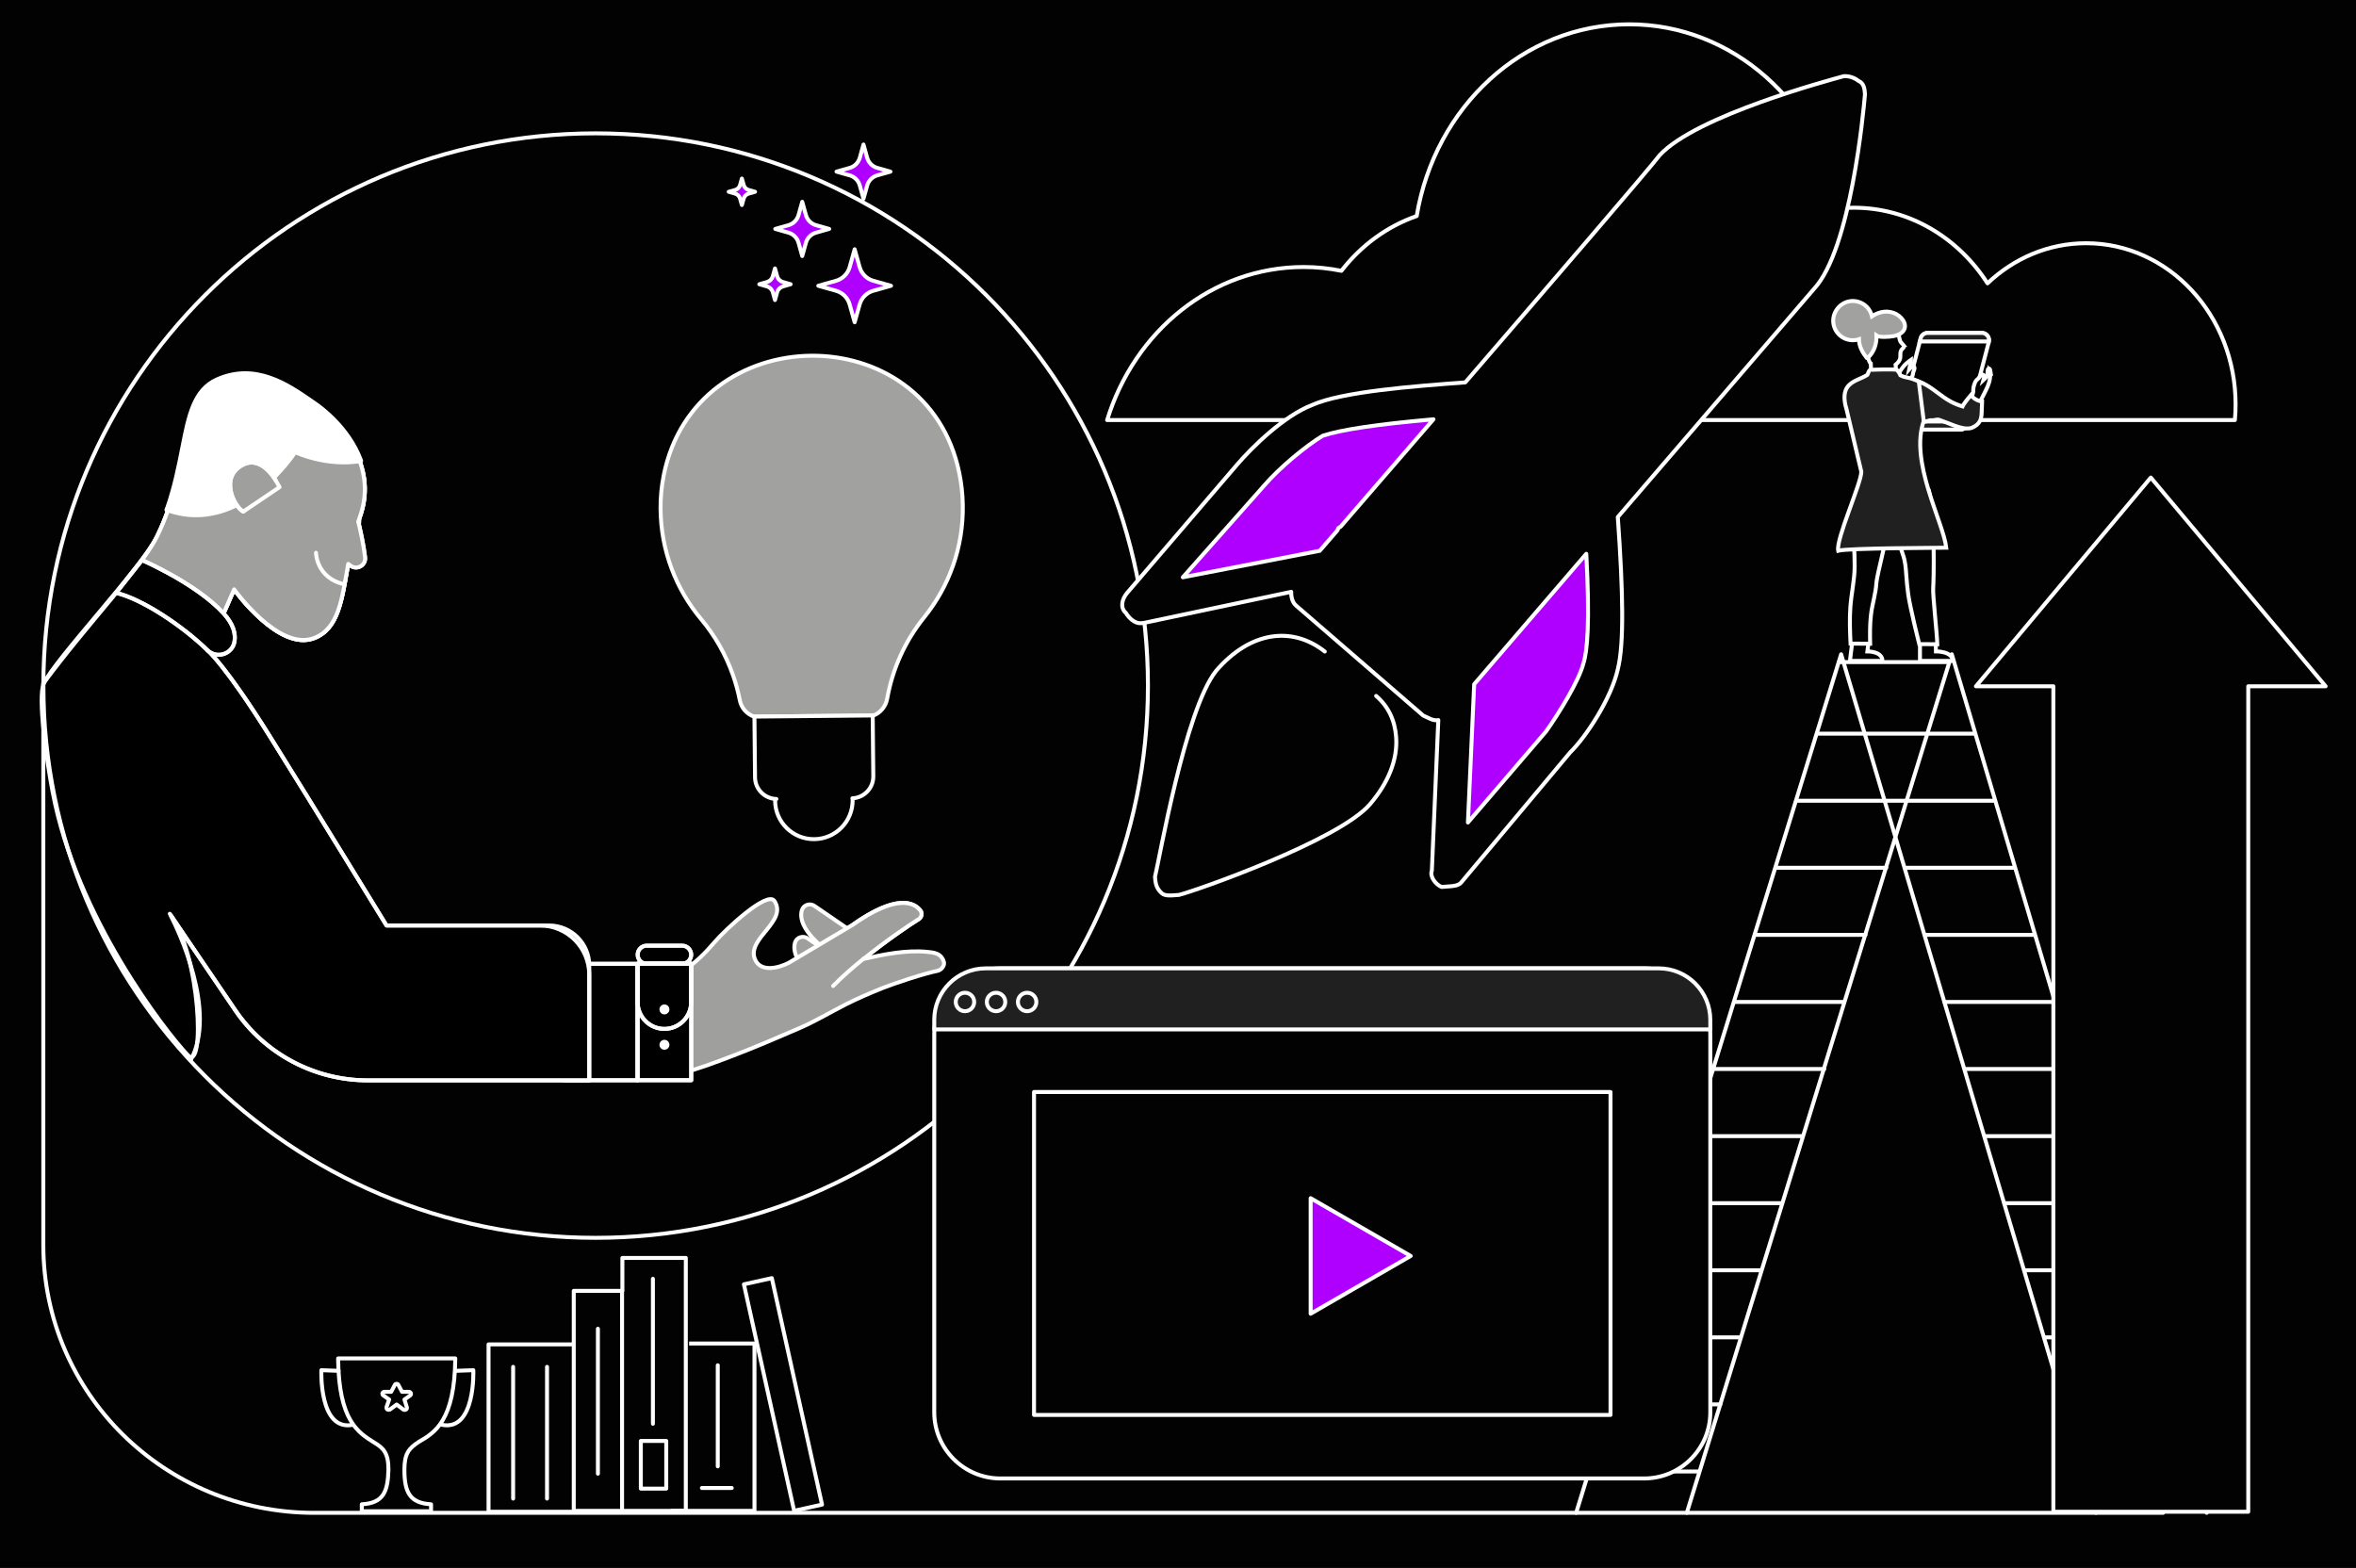 <svg width="595" height="396" viewBox="0 0 595 396" fill="none" xmlns="http://www.w3.org/2000/svg">
<rect x="0" y="0" width="595" height="396" fill="#333333" stroke="none"/>
<g clip-path="url(#clip0_3183_2426)">
<path vector-effect="non-scaling-stroke" d="M595 0H0V396H595V0Z" fill="#020202"/>
<path vector-effect="non-scaling-stroke" d="M279.61 106.09C286.5 83.64 306.1 67.44 329.22 67.44C332.48 67.44 335.67 67.78 338.77 68.4C343.71 62.02 350.28 57.17 357.78 54.57C362.34 27.04 384.63 6.14 411.46 6.14C437.65 6.14 459.52 26.06 464.79 52.62C465.9 52.52 467.02 52.46 468.15 52.46C482.16 52.46 494.52 60.02 501.94 71.56C508.59 65.26 517.3 61.43 526.85 61.43C547.7 61.43 564.59 79.66 564.59 102.15C564.59 103.48 564.53 104.8 564.41 106.1H279.6L279.61 106.09Z" fill="#020202" stroke="white" stroke-linecap="round" stroke-linejoin="round"/>
<path vector-effect="non-scaling-stroke" d="M219.34 238.16L205.69 228.81C204.53 228.01 202.92 228.55 202.51 229.88C201.8 232.31 202.92 236.83 213.91 243.71" fill="#9F9F9D"/>
<path vector-effect="non-scaling-stroke" d="M219.34 238.16L205.69 228.81C204.53 228.01 202.92 228.55 202.51 229.88C201.8 232.31 202.92 236.83 213.91 243.71" stroke="white" stroke-linecap="round" stroke-linejoin="round"/>
<path vector-effect="non-scaling-stroke" d="M217.61 246.35L203.96 237C202.8 236.2 201.19 236.74 200.78 238.07C200.07 240.5 201.19 245.02 212.18 251.9" fill="#9F9F9D"/>
<path vector-effect="non-scaling-stroke" d="M217.61 246.35L203.96 237C202.8 236.2 201.19 236.74 200.78 238.07C200.07 240.5 201.19 245.02 212.18 251.9" stroke="white" stroke-linecap="round" stroke-linejoin="round"/>
<path vector-effect="non-scaling-stroke" d="M208.02 251.87C212.98 245.01 228.43 234.31 232 232.16C232.76 231.69 233 230.66 232.43 229.94C230.59 227.61 224.84 224.76 208.21 239.26L208.02 251.87Z" fill="#9F9F9D" stroke="white" stroke-linecap="round" stroke-linejoin="round"/>
<path vector-effect="non-scaling-stroke" d="M215.2 233.69C226.54 225.65 230.88 227.99 232.43 229.96C232.99 230.67 232.77 231.71 231.98 232.18C229.9 233.44 223.78 237.6 218.06 242.21C223.27 241.03 228.95 239.87 234.32 240.43C235.7 240.57 237.18 240.75 237.96 242.02C238.37 242.69 238.61 243.34 238.21 244.08C237.93 244.61 237.36 245.1 236.76 245.21C233.53 245.84 225.95 248.34 222.82 249.58C219.69 250.84 216.47 252.23 213.52 253.72C209.57 255.74 205.87 257.97 201.75 259.75C196.22 262.14 190.7 264.51 185.07 266.66C180.46 268.43 176.21 270.03 170.17 271.69C169.7 270.89 165.46 251.83 164.46 249.62C171.86 246.07 175.29 244.01 180.62 237.79C183.18 234.8 193.79 224.88 195.57 227.55C198.98 232.67 188.76 236.94 190.58 242.06C191.9 245.74 196.62 244.52 199.22 243.17L215.18 233.69H215.2Z" fill="#9F9F9D" stroke="white" stroke-linecap="round" stroke-linejoin="round"/>
<path vector-effect="non-scaling-stroke" d="M210.41 249.03C212.55 246.8 215.33 244.38 218.19 242.07Z" fill="#9F9F9D"/>
<path vector-effect="non-scaling-stroke" d="M210.41 249.03C212.55 246.8 215.33 244.38 218.19 242.07" stroke="white" stroke-linecap="round" stroke-linejoin="round"/>
<path vector-effect="non-scaling-stroke" d="M142.5 243.43H161.04V272.85H142.5V243.43Z" fill="black" stroke="white" stroke-linecap="round" stroke-linejoin="round"/>
<path vector-effect="non-scaling-stroke" d="M142.5 243.43H161.04V272.85H142.5V243.43Z" stroke="white" stroke-linecap="round" stroke-linejoin="round"/>
<path vector-effect="non-scaling-stroke" d="M163.32 238.85H172.28C173.54 238.85 174.56 239.87 174.56 241.13C174.56 242.39 173.54 243.41 172.28 243.41H163.32C162.06 243.41 161.04 242.39 161.04 241.13C161.04 239.87 162.06 238.85 163.32 238.85Z" fill="black" stroke="white" stroke-linecap="round" stroke-linejoin="round"/>
<path vector-effect="non-scaling-stroke" d="M163.32 238.85H172.28C173.54 238.85 174.56 239.87 174.56 241.13C174.56 242.39 173.54 243.41 172.28 243.41H163.32C162.06 243.41 161.04 242.39 161.04 241.13C161.04 239.87 162.06 238.85 163.32 238.85Z" stroke="white" stroke-linecap="round" stroke-linejoin="round"/>
<path vector-effect="non-scaling-stroke" d="M161.04 243.42H174.57V272.84H161.04V243.42Z" fill="black" stroke="white" stroke-linecap="round" stroke-linejoin="round"/>
<path vector-effect="non-scaling-stroke" d="M174.56 243.41H161.03V253.1C161.03 256.83 164.06 259.87 167.79 259.87C171.52 259.87 174.55 256.84 174.55 253.1V243.41H174.56Z" fill="black" stroke="white" stroke-linecap="round" stroke-linejoin="round"/>
<path vector-effect="non-scaling-stroke" d="M161.04 243.42H174.57V272.84H161.04V243.42Z" stroke="white" stroke-linecap="round" stroke-linejoin="round"/>
<path vector-effect="non-scaling-stroke" d="M174.56 243.41H161.03V253.1C161.03 256.83 164.06 259.87 167.79 259.87C171.52 259.87 174.55 256.84 174.55 253.1V243.41H174.56Z" stroke="white" stroke-linecap="round" stroke-linejoin="round"/>
<path vector-effect="non-scaling-stroke" d="M167.03 254.95C167.03 255.38 167.38 255.72 167.8 255.72C168.22 255.72 168.57 255.37 168.57 254.95C168.57 254.52 168.22 254.18 167.8 254.18C167.38 254.18 167.03 254.53 167.03 254.95Z" fill="white" stroke="white" stroke-linecap="round" stroke-linejoin="round"/>
<path vector-effect="non-scaling-stroke" d="M167.03 263.88C167.03 264.31 167.38 264.65 167.8 264.65C168.22 264.65 168.57 264.3 168.57 263.88C168.57 263.46 168.22 263.11 167.8 263.11C167.38 263.11 167.03 263.46 167.03 263.88Z" fill="white" stroke="white" stroke-linecap="round" stroke-linejoin="round"/>
<path vector-effect="non-scaling-stroke" d="M13.3 200.07C11.71 191.66 9.5 176.14 11.04 172.68C13.73 166.67 35.81 143.4 39.7 135.42C48.75 116.86 44.87 100.62 55.02 96.16C65 91.78 73.28 98.03 79.28 102.14C85.28 106.25 95.75 117.09 90.89 130.56C90.75 130.96 90.6 131.36 90.47 131.76C91.41 135.53 92.19 145.13 89.72 141.81C84.5 134.79 83.68 135.06 86.9 139.27L88.19 142.64C88.07 142.55 87.91 142.62 87.88 142.77C86.33 151.52 85.47 158.85 79.28 161.2C70.33 164.59 59.12 148.89 59.12 148.89L52.4 164.22C52.4 164.22 56.89 167.96 68.1 185.9C79.31 203.84 97.62 233.75 97.62 233.75H138.68C144.28 233.75 148.82 238.29 148.82 243.89V272.88H92.88C79.48 272.88 66.93 266.24 59.4 255.13C59.4 255.13 42.49 230.27 42.87 230.77C50.67 241.12 51.8 271.05 47.47 266.53C41.68 260.49 19.23 231.52 13.31 200.08L13.3 200.07Z" fill="black" stroke="white" stroke-linecap="round" stroke-linejoin="round"/>
<path vector-effect="non-scaling-stroke" d="M48.13 267.8C54.95 255.47 44.9 234.73 43.12 231.26C43.1 231.22 43.15 231.2 43.18 231.23L59.39 255.12C66.92 266.22 79.47 272.87 92.87 272.87H148.78C148.78 272.87 148.81 272.86 148.81 272.84V246.2C148.81 239.32 143.24 233.75 136.36 233.75H97.63H97.61C97.25 233.17 79.2 203.67 68.1 185.91C57.3 168.62 52.73 164.52 52.42 164.25C52.41 164.25 52.41 164.23 52.42 164.21L59.11 148.95C59.11 148.95 59.15 148.92 59.16 148.94C59.8 149.83 70.61 164.5 79.29 161.21C85.54 158.84 86.35 151.38 87.93 142.52C87.93 142.5 87.96 142.48 87.98 142.5L88.5 142.88C90.13 144.08 92.44 142.78 92.2 140.76C91.86 137.89 91.23 134.89 90.67 132.55C90.71 132.06 90.76 131.34 90.8 130.85C95.91 117.26 85.34 106.3 79.29 102.16C73.29 98.05 65.01 91.8 55.03 96.18C44.88 100.64 48.76 116.87 39.71 135.44C35.89 143.29 22.26 157.3 10.91 172.67" stroke="white" stroke-linecap="round" stroke-linejoin="round"/>
<path vector-effect="non-scaling-stroke" d="M88.56 142.89L87.94 142.43C86.36 151.32 85.56 158.8 79.29 161.17C70.35 164.56 59.13 148.86 59.13 148.86L53.81 160.99L31.09 147.58C35.02 142.73 38.16 138.57 39.7 135.4C48.75 116.84 44.87 100.6 55.02 96.14C65 91.76 73.28 98.01 79.28 102.12C85.28 106.23 95.75 117.07 90.89 130.54C90.75 130.94 90.6 131.34 90.47 131.74C91.08 134.18 91.82 137.57 92.2 140.78C92.43 142.77 90.17 144.08 88.55 142.88H88.56V142.89Z" fill="#9F9F9D" stroke="white" stroke-linecap="round" stroke-linejoin="round"/>
<path vector-effect="non-scaling-stroke" d="M79.81 139.61C79.81 139.67 79.86 145.99 87 147.6L87.16 146.88" stroke="white" stroke-linecap="round" stroke-linejoin="round"/>
<path vector-effect="non-scaling-stroke" d="M42.18 128.45C44.09 122.98 45.1 117.84 46 113.3C47.63 104.98 48.92 98.41 54.86 95.8C64.57 91.53 72.7 97.14 78.64 101.24L79.48 101.82C81.43 103.15 88.02 108.12 91.05 115.99L91.2 116.39L90.78 116.48C90.71 116.5 83.39 117.99 74.55 114.22C73.13 116.33 63.31 130.14 49.51 130.14C47.23 130.14 44.86 129.76 42.39 128.9L42.03 128.78L42.15 128.42V128.45H42.18Z" fill="white" stroke="white" stroke-linecap="round" stroke-linejoin="round"/>
<path vector-effect="non-scaling-stroke" d="M52.37 164.21C46.01 158 35.68 151.18 29.32 149.75L35.86 141.47C35.86 141.47 49.53 147.34 56.47 154.93C58.94 157.63 59.52 160 59.24 161.94C58.77 165.23 54.74 166.52 52.37 164.21Z" fill="black" stroke="white" stroke-linecap="round" stroke-linejoin="round"/>
<path vector-effect="non-scaling-stroke" d="M52.37 164.21C46.01 158 35.68 151.18 29.32 149.75L35.86 141.47C35.86 141.47 49.53 147.34 56.47 154.93C58.94 157.63 59.52 160 59.24 161.94C58.77 165.23 54.74 166.52 52.37 164.21Z" stroke="white" stroke-linecap="round" stroke-linejoin="round"/>
<path vector-effect="non-scaling-stroke" d="M69.64 121.38C69.64 121.38 66.21 115.01 61.44 117.34C55.39 120.3 58.99 127.88 61.44 129.22L70.6 123.03L69.65 121.39L69.64 121.38Z" fill="#9F9F9D" stroke="white" stroke-linecap="round" stroke-linejoin="round"/>
<path vector-effect="non-scaling-stroke" d="M69.64 121.37C69.64 121.37 66.21 115.01 61.44 117.34C55.39 120.3 58.99 127.88 61.44 129.22" stroke="white" stroke-linecap="round" stroke-linejoin="round"/>
<path vector-effect="non-scaling-stroke" d="M150.43 312.64C227.463 312.64 289.91 250.193 289.91 173.16C289.91 96.127 227.463 33.68 150.43 33.68C73.397 33.68 10.95 96.127 10.95 173.16C10.95 250.193 73.397 312.64 150.43 312.64Z" stroke="white" stroke-linecap="round" stroke-linejoin="round"/>
<path vector-effect="non-scaling-stroke" d="M167.61 120.1C175.55 80.22 233.97 79.55 242.24 119.36C242.79 121.99 243.1 124.7 243.15 127.47C243.35 138.24 239.66 148.16 233.4 155.91C228.57 161.89 225.39 168.96 224.06 176.44C223.71 178.42 222.37 180.02 220.6 180.71L190.4 180.99C188.61 180.34 187.22 178.83 186.84 176.87C186.44 174.83 185.86 172.65 185.12 170.55C185.11 170.51 185.1 170.48 185.08 170.44C183.29 165.36 180.6 160.6 177.09 156.41C170.76 148.87 166.92 139.17 166.82 128.56C166.79 125.67 167.07 122.83 167.62 120.08L167.61 120.1Z" fill="#A1A19F" stroke="white" stroke-linecap="round" stroke-linejoin="round"/>
<path vector-effect="non-scaling-stroke" d="M220.4 180.72L220.5 191.11L220.55 195.89V196.06C220.58 199.05 218.22 201.5 215.26 201.63H215.33V202.07C215.38 207.48 211.04 211.9 205.63 211.95C200.22 212 195.8 207.66 195.75 202.25V201.8H196.07C193.1 201.72 190.7 199.32 190.68 196.33V196.16L190.63 191.38L190.53 180.99L220.4 180.71V180.72Z" fill="#020202" stroke="white" stroke-linecap="round" stroke-linejoin="round"/>
<path vector-effect="non-scaling-stroke" d="M546.28 382.1H79.35C41.57 382.1 10.94 351.82 10.94 314.47V172.59" stroke="white" stroke-linecap="round" stroke-linejoin="round"/>
<path vector-effect="non-scaling-stroke" d="M202.6 50.97L201.67 54.31C201.32 55.56 200.35 56.53 199.11 56.88L195.79 57.82L199.11 58.76C200.35 59.11 201.32 60.08 201.67 61.33L202.6 64.67L203.53 61.33C203.88 60.08 204.85 59.11 206.09 58.76L209.41 57.82L206.09 56.88C204.85 56.53 203.88 55.56 203.53 54.31L202.6 50.97Z" fill="#AF00FF" stroke="white" stroke-linecap="round" stroke-linejoin="round"/>
<path vector-effect="non-scaling-stroke" d="M218.07 36.5L217.14 39.84C216.79 41.09 215.82 42.06 214.58 42.41L211.26 43.35L214.58 44.29C215.82 44.64 216.79 45.61 217.14 46.86L218.07 50.2L219 46.86C219.35 45.61 220.32 44.64 221.56 44.29L224.88 43.35L221.56 42.41C220.32 42.06 219.35 41.09 219 39.84L218.07 36.5Z" fill="#AF00FF" stroke="white" stroke-linecap="round" stroke-linejoin="round"/>
<path vector-effect="non-scaling-stroke" d="M187.36 45.1L186.9 46.73C186.73 47.34 186.26 47.81 185.65 47.98L184.03 48.44L185.65 48.9C186.26 49.07 186.73 49.55 186.9 50.15L187.36 51.78L187.82 50.15C187.99 49.54 188.46 49.07 189.07 48.9L190.69 48.44L189.07 47.98C188.46 47.81 187.99 47.33 187.82 46.73L187.36 45.1Z" fill="#AF00FF" stroke="white" stroke-linecap="round" stroke-linejoin="round"/>
<path vector-effect="non-scaling-stroke" d="M195.72 67.8L195.18 69.74C194.98 70.47 194.41 71.03 193.69 71.24L191.76 71.79L193.69 72.34C194.41 72.54 194.98 73.11 195.18 73.84L195.72 75.78L196.26 73.84C196.46 73.11 197.03 72.55 197.75 72.34L199.68 71.79L197.75 71.24C197.03 71.04 196.46 70.47 196.26 69.74L195.72 67.8Z" fill="#AF00FF" stroke="white" stroke-linecap="round" stroke-linejoin="round"/>
<path vector-effect="non-scaling-stroke" d="M215.84 62.96L214.58 67.46C214.11 69.14 212.8 70.45 211.13 70.92L206.66 72.18L211.13 73.44C212.8 73.91 214.11 75.22 214.58 76.9L215.84 81.4L217.1 76.9C217.57 75.22 218.88 73.91 220.55 73.44L225.02 72.18L220.55 70.92C218.88 70.45 217.57 69.14 217.1 67.46L215.84 62.96Z" fill="#AF00FF" stroke="white" stroke-linecap="round" stroke-linejoin="round"/>
<path vector-effect="non-scaling-stroke" fill-rule="evenodd" clip-rule="evenodd" d="M471 23.88C470.89 22.45 470.79 21.02 469.31 20.41C468.54 19.75 467.07 19.14 465.64 19.24C462.13 20.22 428.43 29.17 419.15 39.19C416.5 42.67 392.78 70.25 370.05 96.58C357.23 97.53 338.89 98.9 331.31 102.32C324.34 105 316.32 112.8 312.37 117.41L284.67 149.73C283.35 151.27 282.8 153.47 284.33 154.8C285.15 156.18 286.68 157.51 288.1 157.4L288.81 157.35C288.81 157.35 288.9 157.33 326.09 149.48C326.05 150.88 326.43 152.19 327.33 152.96L359.45 180.75C360.93 181.36 361.69 182.02 363.12 181.92C363.15 181.92 363.21 181.88 363.24 181.87C362.94 188.96 362.44 200.58 361.61 219.89C361.01 221.37 362.58 223.41 364.06 224.02L366.19 223.86C366.9 223.81 368.32 223.7 368.98 222.94L396.55 190.02C400.55 186.13 406.97 176.32 408.57 169.03C410.16 162.72 409.94 149.87 408.57 130.59C421.08 116.04 437.22 97.26 458.15 72.93C467.43 62.91 470.6 28.21 470.99 23.87L471 23.88Z" fill="#020202" stroke="white" stroke-linecap="round" stroke-linejoin="round"/>
<path vector-effect="non-scaling-stroke" fill-rule="evenodd" clip-rule="evenodd" d="M319.21 122.69C323.17 118.07 329.92 112.53 334.04 110.06C338.71 108.51 347.94 107.14 362.02 105.9C353.14 116.18 344.87 125.74 338.57 133.02C338.38 133.14 338.19 133.22 338 133.36C337.9 133.54 337.87 133.74 337.79 133.92C336.12 135.85 334.63 137.57 333.3 139.11C330.57 139.64 322.53 141.2 298.72 145.81L319.22 122.68L319.21 122.69Z" fill="#AF00FF" stroke="white" stroke-linecap="round" stroke-linejoin="round"/>
<path vector-effect="non-scaling-stroke" fill-rule="evenodd" clip-rule="evenodd" d="M399.89 167.53C398.79 171.92 393.68 180.2 390.45 184.74L370.72 207.74C370.72 207.74 370.72 207.68 372.3 172.81C377.15 167.17 385.66 157.27 400.61 139.88C401.54 157.28 400.87 164.44 399.9 167.52L399.89 167.53Z" fill="#AF00FF" stroke="white" stroke-linecap="round" stroke-linejoin="round"/>
<path vector-effect="non-scaling-stroke" fill-rule="evenodd" clip-rule="evenodd" d="M347.54 175.77C350.59 178.41 352.27 181.87 352.59 186.15C353.01 191.85 350.59 197.76 345.99 203.12C338.11 212.3 301.94 225 297.74 226.03L296.32 226.13C295.61 226.18 294.19 226.29 293.43 225.63C291.91 224.31 291.8 222.88 291.69 221.46C292.79 217.08 299.28 179.34 307.11 169.45C315.65 159.5 326.24 158.01 334.57 164.56" fill="#020202"/>
<path vector-effect="non-scaling-stroke" d="M347.54 175.77C350.59 178.41 352.27 181.87 352.59 186.15C353.01 191.85 350.59 197.76 345.99 203.12C338.11 212.3 301.94 225 297.74 226.03L296.32 226.13C295.61 226.18 294.19 226.29 293.43 225.63C291.91 224.31 291.8 222.88 291.69 221.46C292.79 217.08 299.28 179.34 307.11 169.45C315.65 159.5 326.24 158.01 334.57 164.56" stroke="white" stroke-linecap="round" stroke-linejoin="round"/>
<path vector-effect="non-scaling-stroke" d="M398.05 382.1L464.97 165.25L529.34 382.1" stroke="white" stroke-linecap="round" stroke-linejoin="round"/>
<path vector-effect="non-scaling-stroke" d="M426 382.1L492.92 165.25L557.29 382.1" stroke="white" stroke-linecap="round" stroke-linejoin="round"/>
<path vector-effect="non-scaling-stroke" d="M401.15 371.65H428.82" stroke="white" stroke-linecap="round" stroke-linejoin="round"/>
<path vector-effect="non-scaling-stroke" d="M526.52 371.65H554.19" stroke="white" stroke-linecap="round" stroke-linejoin="round"/>
<path vector-effect="non-scaling-stroke" d="M406.8 354.71H434.47" stroke="white" stroke-linecap="round" stroke-linejoin="round"/>
<path vector-effect="non-scaling-stroke" d="M521.15 354.71H548.82" stroke="white" stroke-linecap="round" stroke-linejoin="round"/>
<path vector-effect="non-scaling-stroke" d="M411.88 337.77H439.55" stroke="white" stroke-linecap="round" stroke-linejoin="round"/>
<path vector-effect="non-scaling-stroke" d="M516.35 337.77H544.02" stroke="white" stroke-linecap="round" stroke-linejoin="round"/>
<path vector-effect="non-scaling-stroke" d="M416.97 320.83H444.64" stroke="white" stroke-linecap="round" stroke-linejoin="round"/>
<path vector-effect="non-scaling-stroke" d="M511.27 320.83H538.94" stroke="white" stroke-linecap="round" stroke-linejoin="round"/>
<path vector-effect="non-scaling-stroke" d="M422.33 303.89H450" stroke="white" stroke-linecap="round" stroke-linejoin="round"/>
<path vector-effect="non-scaling-stroke" d="M506.19 303.89H533.86" stroke="white" stroke-linecap="round" stroke-linejoin="round"/>
<path vector-effect="non-scaling-stroke" d="M427.39 286.95H455.06" stroke="white" stroke-linecap="round" stroke-linejoin="round"/>
<path vector-effect="non-scaling-stroke" d="M501.37 286.95H529.04" stroke="white" stroke-linecap="round" stroke-linejoin="round"/>
<path vector-effect="non-scaling-stroke" d="M433.04 270H460.71" stroke="white" stroke-linecap="round" stroke-linejoin="round"/>
<path vector-effect="non-scaling-stroke" d="M496.28 270H523.95" stroke="white" stroke-linecap="round" stroke-linejoin="round"/>
<path vector-effect="non-scaling-stroke" d="M437.97 253.06H465.64" stroke="white" stroke-linecap="round" stroke-linejoin="round"/>
<path vector-effect="non-scaling-stroke" d="M491.05 253.06H518.72" stroke="white" stroke-linecap="round" stroke-linejoin="round"/>
<path vector-effect="non-scaling-stroke" d="M443.46 236.12H471.13" stroke="white" stroke-linecap="round" stroke-linejoin="round"/>
<path vector-effect="non-scaling-stroke" d="M486.1 236.12H513.77" stroke="white" stroke-linecap="round" stroke-linejoin="round"/>
<path vector-effect="non-scaling-stroke" d="M448.7 219.18H476.37" stroke="white" stroke-linecap="round" stroke-linejoin="round"/>
<path vector-effect="non-scaling-stroke" d="M481.17 219.18H508.84" stroke="white" stroke-linecap="round" stroke-linejoin="round"/>
<path vector-effect="non-scaling-stroke" d="M453.62 202.24H503.78" stroke="white" stroke-linecap="round" stroke-linejoin="round"/>
<path vector-effect="non-scaling-stroke" d="M459.04 185.3H498.59" stroke="white" stroke-linecap="round" stroke-linejoin="round"/>
<path vector-effect="non-scaling-stroke" d="M464.4 167.23H492.07" stroke="white" stroke-linecap="round" stroke-linejoin="round"/>
<path vector-effect="non-scaling-stroke" d="M543.18 120.62L499.02 173.33H518.57V381.83H567.79V173.33H587.33L543.18 120.62Z" fill="#020202" stroke="white" stroke-linecap="round" stroke-linejoin="round"/>
<path vector-effect="non-scaling-stroke" d="M500.48 84.08H486.84C486 84.08 485.27 84.65 485.06 85.46L479.65 106.19C479.35 107.36 480.23 108.5 481.43 108.5H495.07C495.91 108.5 496.64 107.93 496.85 107.12L502.26 86.39C502.56 85.22 501.68 84.08 500.48 84.08Z" stroke="white" stroke-miterlimit="10"/>
<path vector-effect="non-scaling-stroke" d="M485.06 85.46L484.85 86.25H502.29C502.49 85.13 501.64 84.08 500.48 84.08H486.84C486 84.08 485.27 84.65 485.06 85.46Z" fill="#202020" stroke="white" stroke-miterlimit="10"/>
<path vector-effect="non-scaling-stroke" d="M479.61 106.45C479.49 107.52 480.32 108.5 481.44 108.5H495.08C495.92 108.5 496.65 107.93 496.86 107.12L497.03 106.45H479.6H479.61Z" fill="#202020" stroke="white" stroke-miterlimit="10"/>
<path vector-effect="non-scaling-stroke" d="M471.87 162.45L471.6 164.52C471.6 164.52 475.41 164.46 475.41 166.93H467.19L467.75 162.46H471.87V162.45Z" fill="#020202" stroke="white" stroke-miterlimit="10"/>
<path vector-effect="non-scaling-stroke" d="M488.88 162.45L488.91 164.52C488.91 164.52 493.15 164.46 493.15 166.93H484.88V162.46H488.88V162.45Z" fill="#020202" stroke="white" stroke-miterlimit="10"/>
<path vector-effect="non-scaling-stroke" d="M479.18 94.87C479.87 93.73 480.54 92.56 481.57 91.7C481.89 91.43 482.23 91.13 482.6 90.88V91.97C482.35 92.35 482.23 92.77 482.14 93.24C482.26 93.1 482.4 92.97 482.56 92.85C482.76 92.71 483.12 92.46 483.37 92.66C483.63 92.86 483.46 93.28 483.37 93.51C483.27 93.77 483.17 94.02 483.12 94.3C483.09 94.51 483.07 94.73 482.99 94.93C482.82 95.38 482.45 95.79 482.14 96.14C481.79 96.54 481.37 96.77 480.95 97.09C480.45 97.47 480.24 98.05 480 98.6C479.82 99.02 479.65 99.43 479.47 99.85L477.78 97.23C478.23 96.44 478.69 95.65 479.16 94.87H479.18Z" fill="#020202" stroke="white" stroke-miterlimit="10"/>
<path vector-effect="non-scaling-stroke" d="M502.64 93.59C502.61 93.41 502.47 92.95 502.18 93.11C501.89 93.28 501.97 94.03 501.94 94.3C501.86 95.01 501.44 95.51 500.94 95.97C500.99 95.79 501.03 95.6 501.04 95.41C501.05 95.17 501.07 94.73 500.77 94.62C500.46 94.51 500.2 94.87 500.05 95.07C499.88 95.29 499.73 95.52 499.51 95.71C499.35 95.85 499.18 95.98 499.05 96.15C498.76 96.53 498.61 97.06 498.48 97.51C498.33 98.02 498.36 98.5 498.32 99.02C498.27 99.64 497.89 100.13 497.55 100.63C497.29 101 497.04 101.37 496.78 101.75L499.89 101.78C500.32 100.98 500.74 100.17 501.14 99.35C501.73 98.16 502.37 96.96 502.54 95.63C502.63 94.99 502.74 94.23 502.63 93.58L502.64 93.59Z" fill="#020202" stroke="white" stroke-miterlimit="10"/>
<path vector-effect="non-scaling-stroke" d="M480.7 87.12C480.6 86.99 480.07 86.54 479.93 86.22C479.54 85.36 479.69 84.56 479.16 83.85L472.94 84.42C472.94 84.42 472.88 84.48 472.86 84.51C472.32 85.22 472.04 86.12 471.85 86.99C471.63 88.02 471.59 89.12 471.76 90.16C471.81 90.45 472.04 91.51 472.46 91.79C472.47 92.13 472.49 92.47 472.5 92.81C472.52 93.19 472.48 93.63 472.55 94L478.85 93.43C478.83 92.99 478.79 92.55 478.73 92.11C479.19 91.73 479.63 91.29 479.82 90.72C479.94 90.36 479.93 89.98 479.93 89.61C479.92 88.96 480 88.48 480.5 88.03C480.69 87.87 480.85 87.74 480.82 87.46C480.81 87.33 480.77 87.22 480.69 87.12H480.7Z" fill="#020202" stroke="white" stroke-miterlimit="10"/>
<path vector-effect="non-scaling-stroke" d="M472.3 162.59C472.24 160.18 472.23 157.75 472.5 155.35C472.81 152.58 473.73 149.95 473.88 147.16C473.96 145.68 476.95 133.31 477.78 130.62C478.66 133.81 479.5 137.02 480.59 140.13C481.18 141.8 481.3 143.44 481.42 145.21C481.53 146.81 481.69 148.41 481.9 150C482.35 153.37 484.66 162.57 484.69 162.68L489.26 162.71C489.16 159.58 488.07 150.17 488.22 148.49C488.37 146.83 488.73 130.39 487.14 123.96L469.33 123.83C468.92 126.72 468.47 129.63 468.27 132.54C468.03 136.04 468.41 139.54 468.39 143.05C468.37 146.55 467.54 149.92 467.3 153.39C467.09 156.44 467.2 159.5 467.35 162.55L472.29 162.59H472.3Z" fill="#020202" stroke="white" stroke-miterlimit="10"/>
<path vector-effect="non-scaling-stroke" d="M466.26 103.15C465.69 101.11 465.43 98.8 466.97 97.27C468.29 95.96 470.12 95.66 471.6 94.67C471.69 94.44 472.03 93.63 472.15 93.51C472.4 93.27 478.9 93.27 479.02 93.4C479.39 93.79 479.73 94.28 479.95 94.81C480.42 95.05 480.92 95.23 481.46 95.32C482.1 95.42 482.74 95.61 483.36 95.84C484.21 96.15 485.07 96.53 485.89 96.98V106.19C482.11 116.51 490.83 131.96 491.52 138.34C490.02 138.38 466.92 138.4 464.23 139.09C463.61 136.25 470.07 122.04 470.07 119.14L466.28 103.15H466.26Z" fill="#202020" stroke="white" stroke-miterlimit="10"/>
<path vector-effect="non-scaling-stroke" d="M485.86 106.52L484.59 96.41C484.91 96.52 485.23 96.63 485.54 96.77C486.8 97.32 487.94 98.16 489.07 99C490.23 99.87 491.38 100.74 492.64 101.42C493.61 101.94 494.61 102.35 495.63 102.65C495.99 101.83 497.74 99.79 497.74 99.79C498.9 101.3 500.57 101.41 500.57 101.41C500.53 102.37 500.5 103.33 500.46 104.29C500.39 105.78 500.08 107.17 498.03 108.03C497.88 108.1 497.71 108.15 497.54 108.17C496.24 108.38 494.88 107.96 493.62 107.51C492.32 107.05 491.04 106.48 489.74 106.04C489.08 105.82 488.41 106.26 487.74 106.14C487.35 106.07 486.25 106.58 485.86 106.52Z" fill="#202020" stroke="white" stroke-miterlimit="10"/>
<path vector-effect="non-scaling-stroke" d="M479.01 79.4C476.95 78.22 474.6 78.64 472.75 79.89C472.19 77.38 469.78 75.7 467.19 76.08C464.6 76.46 462.62 79 463.02 81.71C463.42 84.42 465.94 86.28 468.65 85.88C468.93 85.84 469.21 85.77 469.48 85.68C469.48 85.71 469.48 85.73 469.48 85.76C469.54 87.58 470.35 89.03 471.47 90.43C471.6 90.6 474.06 88.59 473.89 84.74C474.42 85.11 475.49 85.1 476.11 85.08C477.4 85.06 479.12 84.92 480.18 84.09C482.08 82.59 480.7 80.36 479.02 79.4H479.01Z" fill="#A1A19F" stroke="white" stroke-miterlimit="10"/>
<path vector-effect="non-scaling-stroke" d="M157.1 326.04H144.9V381.6H157.1V326.04Z" fill="#020202" stroke="white" stroke-linecap="round" stroke-linejoin="round"/>
<path vector-effect="non-scaling-stroke" d="M157.18 381.6H173.2V317.72H157.18V326.04" stroke="white" stroke-linecap="round" stroke-linejoin="round"/>
<path vector-effect="non-scaling-stroke" d="M174.53 339.34H190.54V381.6H169.87" stroke="white" stroke-linecap="square" stroke-linejoin="round"/>
<path vector-effect="non-scaling-stroke" d="M194.92 322.82L187.872 324.382L200.553 381.584L207.602 380.021L194.92 322.82Z" fill="#020202" stroke="white" stroke-linecap="round" stroke-linejoin="round"/>
<path vector-effect="non-scaling-stroke" d="M164.89 322.99V359.6" stroke="white" stroke-linecap="round" stroke-linejoin="round"/>
<path vector-effect="non-scaling-stroke" d="M151 335.6V372.21" stroke="white" stroke-linecap="round" stroke-linejoin="round"/>
<path vector-effect="non-scaling-stroke" d="M129.59 345.23V378.5" stroke="white" stroke-linecap="round" stroke-linejoin="round"/>
<path vector-effect="non-scaling-stroke" d="M138.15 345.23V378.5" stroke="white" stroke-linecap="round" stroke-linejoin="round"/>
<path vector-effect="non-scaling-stroke" d="M181.27 344.83V370.36" stroke="white" stroke-linecap="round" stroke-linejoin="round"/>
<path vector-effect="non-scaling-stroke" d="M177.26 375.82H184.8" stroke="white" stroke-linecap="round" stroke-linejoin="round"/>
<path vector-effect="non-scaling-stroke" d="M168.26 363.94H161.84V375.98H168.26V363.94Z" stroke="white" stroke-linecap="round" stroke-linejoin="round"/>
<path vector-effect="non-scaling-stroke" d="M144.5 339.55H123.38V381.82H144.06" stroke="white" stroke-linecap="square" stroke-linejoin="round"/>
<path vector-effect="non-scaling-stroke" fill-rule="evenodd" clip-rule="evenodd" d="M105.8 364.15C103.32 365.76 102.13 367.07 102.13 371.17C102.13 376.87 103.47 379.65 108.86 379.94V381.69H91.37V379.94C96.76 379.65 97.96 376.87 98.1 371.17C98.1 367.08 96.91 365.76 94.43 364.3C90.49 361.81 85.54 358.89 85.39 343.1H114.98C114.83 358.74 109.88 361.82 105.8 364.15Z" fill="#020202" stroke="white" stroke-linecap="round" stroke-linejoin="round"/>
<path vector-effect="non-scaling-stroke" d="M85.5 346.23L81.16 346.07C81.16 346.07 80.52 361.49 89.03 359.88" stroke="white" stroke-linecap="round" stroke-linejoin="round"/>
<path vector-effect="non-scaling-stroke" d="M115.19 346.23L119.53 346.07C119.53 346.07 120.17 361.49 111.66 359.88" stroke="white" stroke-linecap="round" stroke-linejoin="round"/>
<path vector-effect="non-scaling-stroke" fill-rule="evenodd" clip-rule="evenodd" d="M103.24 351.53H101.53L100.59 349.75C100.5 349.58 100.33 349.5 100.16 349.5C99.99 349.5 99.82 349.58 99.73 349.75L98.79 351.53H97.08C96.82 351.53 96.65 351.7 96.57 351.87C96.57 352.12 96.57 352.29 96.83 352.46L98.28 353.48L97.6 355.43C97.6 355.68 97.6 355.85 97.86 356.02C98.03 356.1 98.29 356.1 98.46 356.02L100.17 354.75L101.88 356.02C102.05 356.1 102.14 356.1 102.22 356.1C102.3 356.1 102.39 356.1 102.48 356.02C102.74 355.94 102.82 355.68 102.74 355.43L102.14 353.48L103.59 352.46C103.76 352.29 103.85 352.12 103.76 351.87C103.67 351.7 103.5 351.53 103.25 351.53H103.24Z" stroke="white" stroke-linecap="round" stroke-linejoin="round"/>
<path vector-effect="non-scaling-stroke" d="M415.19 244.58H252.68C243.435 244.58 235.94 252.075 235.94 261.32V356.68C235.94 365.925 243.435 373.42 252.68 373.42H415.19C424.435 373.42 431.93 365.925 431.93 356.68V261.32C431.93 252.075 424.435 244.58 415.19 244.58Z" fill="#020202" stroke="white" stroke-linecap="round" stroke-linejoin="round"/>
<path vector-effect="non-scaling-stroke" d="M248.96 244.58H418.91C426.1 244.58 431.93 250.41 431.93 257.6V260H235.94V257.6C235.94 250.41 241.77 244.58 248.96 244.58Z" fill="#202020" stroke="white" stroke-linecap="round" stroke-linejoin="round"/>
<path vector-effect="non-scaling-stroke" d="M243.7 255.4C244.987 255.4 246.03 254.357 246.03 253.07C246.03 251.783 244.987 250.74 243.7 250.74C242.413 250.74 241.37 251.783 241.37 253.07C241.37 254.357 242.413 255.4 243.7 255.4Z" stroke="white" stroke-linecap="round" stroke-linejoin="round"/>
<path vector-effect="non-scaling-stroke" d="M251.55 255.4C252.837 255.4 253.88 254.357 253.88 253.07C253.88 251.783 252.837 250.74 251.55 250.74C250.263 250.74 249.22 251.783 249.22 253.07C249.22 254.357 250.263 255.4 251.55 255.4Z" stroke="white" stroke-linecap="round" stroke-linejoin="round"/>
<path vector-effect="non-scaling-stroke" d="M259.4 255.4C260.687 255.4 261.73 254.357 261.73 253.07C261.73 251.783 260.687 250.74 259.4 250.74C258.113 250.74 257.07 251.783 257.07 253.07C257.07 254.357 258.113 255.4 259.4 255.4Z" stroke="white" stroke-linecap="round" stroke-linejoin="round"/>
<path vector-effect="non-scaling-stroke" d="M406.73 275.81H261.14V357.37H406.73V275.81Z" fill="#020202" stroke="white" stroke-linecap="round" stroke-linejoin="round"/>
<path vector-effect="non-scaling-stroke" d="M356.27 317.22L331 302.63V331.81L356.27 317.22Z" fill="#AF00FF" stroke="white" stroke-linecap="round" stroke-linejoin="round"/>
</g>
<defs>
<clipPath id="clip0_3183_2426">
<rect width="595" height="396" fill="white"/>
</clipPath>
</defs>
</svg>
